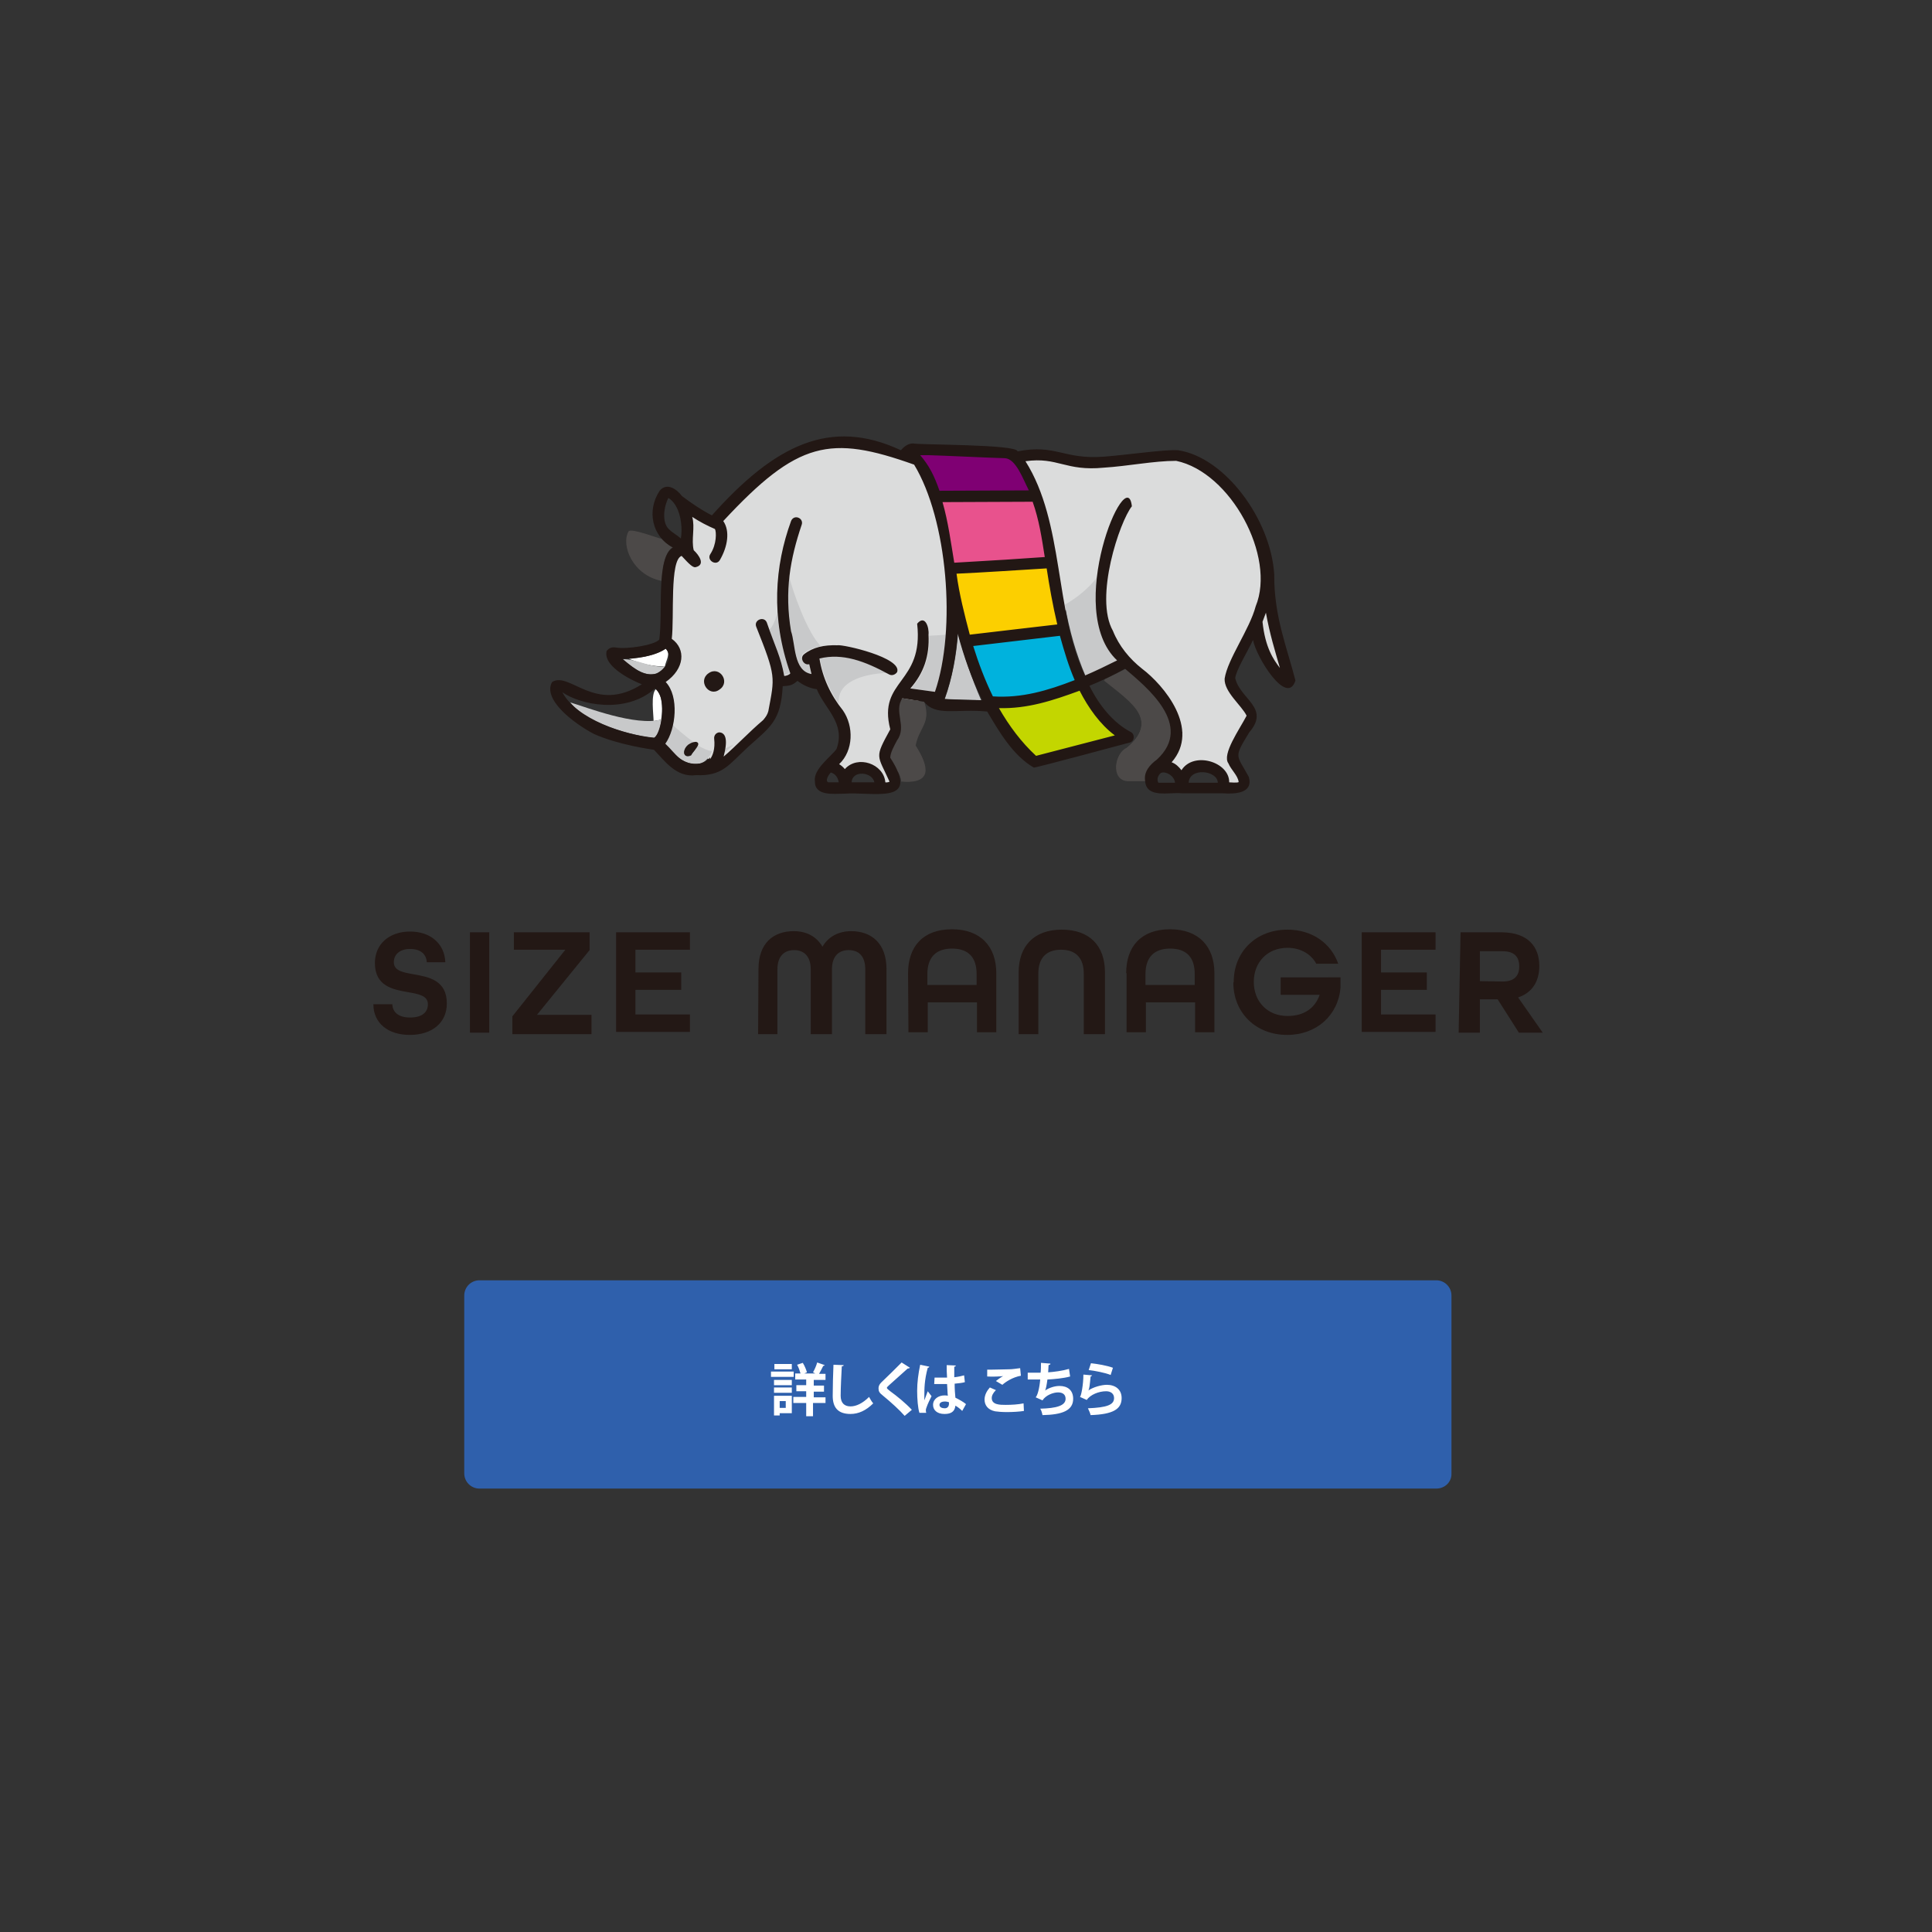 <svg xmlns="http://www.w3.org/2000/svg" id="l1" x="0" y="0" version="1.1" viewBox="0 0 510.2 510.2" width="100%" height="100%" xml:space="preserve"><rect x="0" y="0" width="510.2" height="510.2" fill="#333333" stroke="none"/><style>.st0{fill:#dbdcdc}.st1{fill:#231815}.st2{fill:#4c4948}.st3{fill:#fff}</style><path d="M196.8 195.7l-7.4 6.5-13.5-10.2v-7.2l-2.4-5.2 4.2-5-2.1-6.7 1-19.3 4-4.8v-9.2l7.9 3.3 20-17.8 16.3-3.2 18.1 5.7 6 16.7 2.9 26.2-3.8 18.6h-5.1l-7.3 24.2-3.2-1.6-4.6-4.9-4.2 2.5-3.7-2.5 3.3-6.3-3.3-8.5-4.5-7.4h-9.9l-2.3 8.7-6.4 7.4zm72.2-74.9l7.3-.7 12.1 2.8 21.8-2.8 13 7 10.2 17.2 2.3 15.8 4.2 19.5-9.3-12.5-6 11.6 6.5 10.2-6 10.7 4.2 7.9-6.5.9-1.8-5.1-4.2-1.4-4.2 3.7-4.6-3.7 4.2-8.4-6.5-11.6-12.7-12.2-2.3-15.3-10.2 7.4-11.5-41z" class="st0"/><path d="M98.6 265.2h5c.1 2.1 1.6 3.5 4.7 3.5 3.2 0 4.7-1.4 4.7-3.5 0-2.3-2.5-2.7-5.3-3.2-4-.7-8.7-1.6-8.7-7.7 0-4.9 3.7-8.3 9.3-8.3 5.4 0 9.1 3.2 9.3 8.1h-4.9c-.1-2-1.5-3.5-4.4-3.5-2.9 0-4.3 1.6-4.3 3.5 0 2.3 2.5 2.7 5.3 3.2 4 .7 8.7 1.6 8.7 7.7 0 5.1-3.9 8.3-9.8 8.3-5.7 0-9.6-3.1-9.6-8.1m25.5-19h5.1v26.5h-5.1v-26.5zm11.2 22.2l14-17.6h-13.6v-4.6h20v4.7L141.8 268h14.4v5.1h-20.9v-4.7zm27.4-22.2h19.5v4.6h-14.4v6h12.1v4.6h-12.1v6.5h14.4v4.6h-19.5v-26.3zm37.6 9.7c0-6.9 4-10 9.3-10 3.4 0 6 1.4 7.6 4.1 1.5-2.6 4.2-4.1 7.6-4.1 5.3 0 9.3 3.2 9.3 10v17.2h-5.6V256c0-3.7-1.9-5.1-4.4-5.1-2.5 0-4.4 1.5-4.4 5.1v17.1h-5.6V256c0-3.6-1.9-5.1-4.4-5.1s-4.4 1.5-4.4 5.1v17.1h-5.1l.1-17.2zm39.5 1.1c0-7.1 4-11.6 11.6-11.6 7.5 0 11.7 4.5 11.7 11.6v15.6H258v-7.9h-13v7.9h-5.1l-.1-15.6zm18.1 3.1v-2.9c0-4.3-2.1-6.7-6.5-6.7s-6.5 2.5-6.5 6.7v2.9h13zm11.1-3.3c0-6.9 4-11.3 11.4-11.3s11.4 4.3 11.4 11.3v16.3h-5.6v-16c0-4-2-6.3-6-6.3s-6 2.3-6 6.3v16H269v-16.3zm28.4.2c0-7.1 4-11.6 11.6-11.6 7.5 0 11.7 4.5 11.7 11.6v15.6h-5.1v-7.9h-13v7.9h-5.1V257h-.1zm18.1 3.1v-2.9c0-4.3-2.1-6.7-6.5-6.7s-6.5 2.5-6.5 6.7v2.9h13zm10.3-.8c0-8 5.9-13.8 14.2-13.8 6.5 0 11.5 3.6 13.4 9h-5.8c-1.4-2.6-4.2-4.2-7.6-4.2-5.3 0-8.9 3.8-8.9 9s3.6 9 8.9 9c4.2 0 7.2-1.9 8.5-5.6h-10.3v-4.6H354v2.7c-.6 7.3-6.3 12.5-14.1 12.5-8.3 0-14.2-5.9-14.2-13.8m33.9-13.3h19.5v4.6h-14.4v6h12.1v4.6h-12.1v6.5h14.4v4.6h-19.5v-26.3zm26.1 0h11c6.8.1 9.8 3.8 9.8 8.9 0 4.2-2 7.1-5.6 8.3l6.5 9.3h-6.3l-5.6-8.8h-4.7v8.8h-5.6l.5-26.5zm11.1 13c3.3 0 4.4-1.7 4.4-4s-1.1-4-4.4-4h-6v7.9l6 .1z" class="st1"/><path d="M303.1 204c13.7-11.8 3.7-19.4-5.6-27.5-2 1-3.9 2-5.9 2.9 7.7 5.8 14.4 11.2 5.9 18.1-3 1.3-4.2 8.2.3 8.6h5.1c-.1-.5-.1-1.2.2-2.1zm-67-7.6c-3.7 4.6 1.7 6 1.9 10 8.4.7 7.3-4 3.8-9.5.9-4.8 4.1-5.9 2.3-11.5-1.8-.3-3.8-.7-5.7-1-3 1.7.7 7.8-1.8 11.2l-.5.8zm-58.4-51.9c-1.2-.6-2.1-1.3-2.9-2.2-1-.1-8-2.9-8.8-2-2.1 3.7 1.1 11.6 8.7 13.1.4-4.2 1-7.8 3-8.9z" class="st2"/><path d="M252.8 167.1c0 .1 0 .1 0 0z" class="st3"/><path d="M213.9 176c-.1-.3-.1-.6-.2-.9 0 .4.1.7.2.9z" class="st0"/><path fill="none" d="M187.1 177.8c-2.9 2 .1 6.4 2.9 4.3 3-2 0-6.4-2.9-4.3z"/><path d="M205.3 164.2c.1 1.1.2 2 .4 2.6-.2-.9-.3-1.8-.4-2.6zm-31 27.7c-.2.8-.5 1.6-.8 2.2.4-.7.6-1.4.8-2.2zm47-6c0-.1-.1-.2-.2-.3l.2.3z" class="st0"/><path d="M175.6 175.9c.3-1.6 1.6-3.3.2-4.6-2.6 1.8-6.5 2.4-9.7 2.7 2.8 1.1 6.6 2.2 9.5 1.9zm-1.1 8.3c-.2-.8-.7-1.6-1.3-2.2-1.4 1.3-.6 6.7-.6 8.4.7-.1 1.4-.2 2-.4.3-1.8.3-4-.1-5.8zM174.5 184.2z" class="st3"/><path fill="#c8c9ca" d="M191 198.5c-.1.4-.2.7-.2.9.9-1 2-1.9 3-2.8-.9.4-1.8.8-2.6 1.2 0 .3-.1.5-.2.7zm-8.5 1c-2.5 1.2-2.6-2.7.7-3.5-2.1-1.5-4.2-3.3-5.7-4.7-.4 1.9-1 3.8-2.1 5.1 2.8 4.1 9.9 8.7 12.6 2-1.1-.2-2.5-.8-3.8-1.6-.2.8-1.3 1.9-1.7 2.7zm112.8-25c-5.4-5.9-6.4-14.3-5.5-22.2-2.1 2.9-5.3 5.5-8.6 7.4 1.2 6.8 3 13.1 5.5 18.9 2.9-1.3 5.8-2.7 8.6-4.1.1 0 .1 0 0 0zm-49.9-6.6c.2 5.6-1.4 10-4.8 13.9 2.1.3 4.3.7 6.5.9 1.4-4.9 2.4-10 2.8-15.1-2.1.2-3.6.2-4.5.3zm7.6-.7c-.4 5.6-1.5 11.8-3.5 17.4 2 .1 6 .2 9.6.3-2.4-5.5-4.6-11.9-6.1-17.7zm-77.3 8.7c-3.5.7-7.7-2-11.3-1.8 3.3 2.9 8.2 6.3 11.3 1.8zm-25.1 9.6c4.4 5.7 16.5 8.8 22.2 9.4 1.3-1.2 1.6-3.1 1.9-4.9-6.8 1.9-20-3.3-24.1-4.5zm55.3-18.7c-.3-1.6-.5-3.2-.6-4.8-.7 2-1.1 3.2-2.1 4.3 1.3 3.8 3.3 8.1 3.9 11.9.6-.1 1.3-.1 1.6-.7-1.3-3.4-2.2-7.1-2.8-10.7zm16.1 6.6c-1.8-.3-4.3-.1-5.5.3.7 4.3 2.5 8.5 5 12.1-.6-6.7 8.7-8 13-8.1-3.8-2.1-8.8-3.8-12.5-4.3zm-5.3-2.8c-3.7-3.9-7.3-14.4-8.3-18.3-2.1 5.1-1.1 26 6.1 26.3-.4-1.1-.7-2.3-.9-3.5-1.3.4-2.5-1.3-1.6-2.4 1.3-1.1 3.1-1.7 4.7-2.1z"/><path fill="#7f0073" d="M272.7 129.2c-3.3-7.9-5.4-8.8-6-9-3.5-.3-20.4-.7-25.6-1 2.9 3.2 4.8 6.8 6.3 11.2l25.8-.1-.5-1.1z"/><path fill="#fccf00" d="M280.2 164.8c-1.2-5-2.2-11.1-2.9-15.4-8.1.4-17.4 1.2-25.5 1.5 1.5 6.3 2.4 12.1 4.1 17.6 3.5-.4 7-.8 10.6-1.3 4.5-.5 9.4-1.1 13.9-1.6l-.2-.8z"/><path fill="#e8528d" d="M276.8 146.9c-.7-5-1.6-10.3-3.5-15.2l-25.2.1c1.5 4.5 2.5 11.8 3.5 17.4 7.6-.5 17.9-1.1 25.4-1.5l-.2-.8z"/><path fill="#00b2dd" d="M284.6 179.3c-1.6-3.6-2.9-7.7-4-12.2-6.5.8-17.7 2.1-24.4 2.9 1.4 4.8 3.5 9.9 5.8 14.7 7.9.5 16.3-2.1 23-4.7l-.4-.7z"/><path fill="#c3d600" d="M284.6 181.9c-6.5 2.5-14 4.8-21.8 4.4 3 5.5 6.7 10.4 10.8 14.1l22.4-5.9-.9-.9c-4.3-4.4-6.7-7.3-9.3-12l-1.2.3z"/><path d="M183.8 195.9c-3.3.1-4.4 4.8-1.3 3.5.3-.8 3.1-3.1 1.3-3.5zm3.3-18.1c-2.9 2 .1 6.4 2.9 4.3 3-2 0-6.4-2.9-4.3z" class="st1"/><path d="M302.9 204.3c.1-.3.2-.6.4-.9h-5.5c-.7-1.3.3-2.5 1.3-3.2 9.7-8.9 5.1-14.4-4.6-21.9-1 .5-2 1-3 1.4 7.5 6 14.7 10.5 5.9 18-3 1.3-4.2 8.2.3 8.6h5.1c-.2-.7-.2-1.5.1-2zm-61.3-15c-4.2 7.8-3.5 6.4-.2 13.8-.2.4-3.8.1-4.3.2.5 1 .9 2 .9 3 8.3.7 7.1-4.1 3.7-9.5.9-5.2 4.1-5.2 2.3-11.5-1-.1-2-.3-3-.5 0 1.4.1 2.8.6 4.5z" class="st2"/><path fill="#221714" d="M342.1 179.7c-2.3-8.9-5.7-17.1-5.6-28-.9-14.6-13.1-31-25.4-32.8-2.9-.3-14.1 1.3-19.6 1.7-10.7.8-12.7-3.4-22.8-1.4.1-1.9-26.4-1.7-27.6-2.1-1.4 0-2.5 1-3.2 1.8-18.6-8.7-33.3-1.4-49.9 17.2-2.6-1.3-5.4-3.2-7.9-5.1-1.5-2-4.1-3.6-5.9-1.4-3.5 5.3-2 12.1 3.5 15-4.5 2.6-2.6 17-3.6 24.3-1.3 1.5-8.6 2.6-11.4 2.1-1.6-.3-2.2.6-2.5.9-1.1 4.4 7.9 8.3 9.3 8.8-12.4 7.9-19-3.5-23.7-.6-2.6 4.6 5.7 10.9 11 13.7 6.4 2.9 15.2 4.1 15.9 4.2 2.8 2.9 5.9 7.4 11.1 6.7 7 .3 8.6-2.7 13.7-7.4 6-5.4 8.7-6.9 9.2-16.1 2.1-.1 2.6-.3 3.9-1.4 1.4 1.1 3.3 2 5.1 2.2 2.1 5.2 7.7 9 5.2 15.8-1.2 1.8-6.2 5.3-5.7 8.5-.1 4 5 3.3 7.6 3.3 7.9-.6 20.5 3.2 12.3-9.5 0-1.3 1-3.1 1.8-4.6 2.7-3.7-1-7.6 1.4-11.1l5.7.9c3.2 4 8.5 1.8 16.7 2.6 3.2 5.4 6.8 11.6 12.3 14.8.5.1 24.9-6.5 25.3-6.6 1.3-.3 1.5-2.2.3-2.8-4.6-2.4-8.4-7.1-10.9-12.2 3.2-1.3 6.3-2.8 9.4-4.5 5.6 4.8 18.3 14.9 8.4 24-1.8 1.3-3.5 3.2-3.1 5.6.3 4.8 6.6 2.9 9.7 3.3H323c3 .2 8 .1 6.8-4.3-3.3-6.1-4.1-4.9.1-11.8 5.6-6.5-2.4-8.7-3.7-14.3.1-1.9 3.4-7.3 4.7-10.1.8 4.5 9 17.7 11.2 10.7zm-123.4 26.9c-.9-.5.2-2.1.7-2.6.7.2 1.8.8 2.1 2.6h-2.8zm26.5-86.4c3.9.1 16.1.7 20.2.8 2.9.2 4.7 5.4 6.3 8.5l-23.6.1c-1.4-4-2.7-6.6-5.1-9.4h2.2zm20.3 27.6c-3 .2-10.4.6-13.5.8-.9-5.4-1.6-10.8-3.1-16 4.9 0 18.8-.1 23.8-.1 1.7 4.8 2.4 9.5 3.2 14.6l-10.4.7zm10.9 2.3c.7 4.6 1.6 9.7 2.8 14.8-6.3.7-16.9 2-23.1 2.7-1.4-5.3-2.8-10.8-3.5-16.1 6.7-.3 17.2-1 23.8-1.4zm-99.7-10.3c-2-1.8-1.4-6-.2-8.3 3 1.8 3.9 7.1 3.3 10.7-1-.9-2.2-1.5-3.1-2.4zm-3.3 54.3c-.2.3-.4.6-.7.7-7.7-.7-20.5-4.9-24.2-12 4.5 3.2 16.6 6 24.5-1 3.1 2.6 1.8 10 .4 12.3zm-.1-16.2c-2.9.7-5-.6-8.9-3.9 3.5-.1 8.3-.6 11.4-2.7 2.1 2.2-.1 5.5-2.5 6.6zm51.6 28.7c.1-3.3 5.5-2.8 6 0h-6zm22-23.9c-2.1-.3-4.3-.6-6.5-.9 3.5-4 5.1-8.5 4.8-14.2.2-1.9-.9-5.4-3-2.9 1.8 16-10.5 14.7-7.1 27.9-4.2 7.7-3.5 6.5-.2 13.8 0 .1-.8.3-1.1.2-.4-4.9-7.3-7.3-10.7-3.5-.5-.6-1-1-1.5-1.3 3.8-3.6 3.9-10 1-14.2-3.3-4.1-5.4-8.7-6.2-13.7 6.1-1.5 12 .7 18.4 4.2.7.4 1.6.1 2.1-.6 1.5-3.8-14.3-7.4-15.8-7.1-3.5-.1-6.4.5-8.8 2.4-1.2 1 0 3 1.4 2.6.2.9.4 1.7.6 2.6-4.8-.8-4.2-7.9-5.4-11.3-1.8-10.7-.2-19.2 2.8-28.1.3-.8-.1-1.6-.9-1.9-.8-.3-1.6.1-1.9.9-4.3 11.8-5.4 25.5-.2 40.2-.2.4-1.1.7-1.6.7-.9-5.1-2.4-7.7-4.6-14.1-.7-1.8-3.5-.7-2.8 1.1 5.3 13.3 4.9 13.2 3.2 22.3-.2.8-.7 1.6-1.3 2.3-3.9 3.3-7.1 6.8-10.5 9.7.3-1.3 1.7-6.3-1.2-6.4-.8.1-1.4.8-1.3 1.7.3 2.7-.4 4.5-1.1 5.4v-.5c-1 1.3-2.6 1.6-2.6 1.6h.1c-5.1.7-6.5-2.6-9.3-5.2 2.8-3.9 3.7-12.5.1-16.3 5-3.5 5.4-8.7 1.6-11.4.7-5.7-.6-20.8 2.6-21.9 2.1 2.3 2.9 3 3.6 3 2.9-.6.9-3.3-.4-4.5-.7-2.8.4-6-.4-8.8 2 1.3 3.9 2.3 6 3.2.4.7.5 4-1.2 6.6-1.1 1.6 1.5 3.3 2.5 1.6 2.1-3.6 2.7-7.7.9-10.3 19.7-21.2 28.2-22.8 50.4-14.9 8.8 14.5 11.2 43.4 5.5 60zm4 2c-.6 0-1.1-.1-1.5-.1 2.1-5.6 3.1-11.7 3.5-17.3 1.6 6 3.7 12 6.5 17.6-3.3 0-6.3-.1-8.5-.2zm11.3-.8c-2.1-4.3-3.8-8.8-5.2-13.3 6-.7 16.9-2 22.9-2.7 1.1 4 2.3 8 3.9 11.7-7.2 2.8-14 4.8-21.6 4.3 0 .1 0 0 0 0zm32.2 10.3l-20.8 5.4c-3.9-3.6-7.1-7.9-9.8-12.6 7.6.2 14.2-2 21.3-4.6 2.3 4.5 5.4 8.9 9.3 11.8zm11.5 12.5c-.5-.9-.1-2 .7-2.6 1.2-.5 3.5.7 3.7 2.6h-4.4zm8 0c.2-4.1 7.6-3.3 7.7 0h-7.7zm17.7-46.6c-1.6 6.1-7.4 13.9-8.2 19.1-.2 3.5 4.5 7.1 5.8 9.8-1.8 3.5-6.6 10.2-4.8 12.6.7 1.7 2.5 3.2 2.7 4.9-.1.3-2.3.1-2.5.1.1-5.4-9.4-8.3-12.6-3.2-.7-.9-1.5-1.7-2.6-2.1 7.7-8.8-2.1-20.4-7.8-24.7-3.3-2.6-6.1-6-7.7-10-5-8.8 1.8-28.9 5-32.9-1.3-12.1-18.1 27.4-3.9 40.7-2.8 1.4-5.7 2.8-8.5 4-8.1-17.1-5.4-40.3-15.7-56.6 8.6-1.2 10.5 2.7 20.7 1.7 6.4-.4 13.2-1.8 19.1-1.8 14.4 3 26.4 25.3 21 38.4zm1.8 4.1l.9-2.4c1 5.6 2.4 10.1 3.7 14.6-1.7-2.2-3.9-5.4-4.6-12.2z"/><path fill="#2f60ac" d="M379.3 393.1H126.6c-2.2 0-4-1.8-4-4v-47c0-2.2 1.8-4 4-4h252.7c2.2 0 4 1.8 4 4v47c.1 2.2-1.7 4-4 4z"/><path d="M209.6 362.2v1.4h-6v-1.4h6zm-.5 6.4v4.6h-3.2v.6h-1.5v-5.2h4.7zm-4.7-2.8v-1.4h4.7v1.4h-4.7zm0 2v-1.4h4.7v1.4h-4.7zm4.7-7.6v1.4h-4.6v-1.4h4.6zm-1.6 9.8h-1.6v1.8h1.6V370zm10.5-1.1v1.6h-3.3v3.5h-1.8v-3.5h-3.4v-1.6h3.4v-1.5h-2.6v-1.6h2.6v-1.5H210v-1.6h1.4c-.2-.7-.5-1.6-.9-2.3l1.5-.5c.5.8.9 1.8 1.1 2.5l-.7.3h2.9l-.6-.3c.4-.7.9-1.8 1.1-2.6l2 .7c-.1.1-.2.2-.4.2-.3.6-.7 1.4-1.1 2.1h1.7v1.6h-3.1v1.5h2.7v1.6h-2.7v1.5h3.1v-.1zM222.8 360.5c0 .2-.2.3-.5.3-.1 2-.3 5.6-.3 7.8 0 1.9 1 2.8 2.6 2.8 1.5 0 3.2-.8 4.9-2.5.2.4.8 1.4 1.1 1.7-1.9 1.9-3.9 2.8-6 2.8-3.4 0-4.7-1.8-4.7-4.8 0-2 .1-6.4.2-8.2l2.7.1zM238.9 373.9c-1.3-1.5-3.6-3.6-5.8-5.4-.9-.7-1.1-1.1-1.1-1.9 0-.5.2-1 .7-1.5 1.5-1.4 4.2-4.1 5.4-5.3l2.2 1.4c-.1.1-.3.2-.6.2-1.4 1.3-3.5 3.1-4.8 4.3-.3.3-.7.6-.7.8 0 .2.4.5.9.9 1.8 1.3 4 3.1 5.7 4.9l-1.9 1.6zM242.8 373.1c-.4-1.2-.6-3.7-.6-5.8 0-2.2.3-4.5.8-6.9l2.4.5c0 .2-.2.3-.4.3-.9 3.3-.9 5.6-.9 7.4v1.2c.2-.6.7-1.8.9-2.4l1 1.3c-.4.8-1 2-1.3 2.9-.1.3-.2.5-.2.8 0 .2 0 .4.1.7h-1.8zm4-9.3h3.3c-.1-1.2-.1-2.2-.1-3.3l2.4.1c0 .2-.1.3-.4.3v2.8c1-.1 1.9-.3 2.6-.5l.2 1.8c-.7.2-1.6.3-2.7.4 0 1.4.1 2.8.2 3.7 1 .5 2.1 1.1 2.8 1.7l-1 1.8c-.5-.5-1.1-1-1.8-1.4-.2 1.9-1.6 2.2-2.9 2.2-1.9 0-3-1-3-2.4 0-1.6 1.5-2.5 3-2.5.3 0 .6 0 .9.1-.1-.8-.1-2-.2-3.1H246.7l.1-1.7zm3.8 6.5c-.3-.1-.7-.2-1-.2-.7 0-1.5.2-1.5.9 0 .6.6.9 1.4.9.7 0 1.1-.5 1.1-1.2v-.4zM270.4 372.6c-1.2.2-3 .3-4.5.3-1.3 0-2.5-.1-3.1-.2-2-.4-2.8-1.7-2.8-3.1 0-1.2.6-2.3 1.4-3.2l1.6.7c-.7.7-1.1 1.4-1.1 2.1 0 1.8 2.2 1.8 3.7 1.8s3.3-.1 4.7-.4l.1 2zm-7.4-7.9c.5-.4 1.3-1 1.9-1.3-.8.1-2.9.2-4.2.1v-1.8h1c1.5 0 3.7-.1 4.8-.1.9 0 2-.2 2.9-.3l.2 2c-2.2.4-4 1.6-4.9 2.4l-1.7-1zM282.6 363.5c-1.8.5-4.2.7-6 .8-.2 1.5-.4 2.5-.6 2.9 1-.7 2.5-1.2 3.8-1.2 2.1 0 3.6 1.1 3.6 3.4 0 3.1-2.9 4.2-8.1 4.3-.1-.5-.3-1.3-.6-1.7 4.3-.1 6.7-.8 6.7-2.6 0-1.1-.7-1.7-2-1.7-1.2 0-3.2.7-4.1 2.1l-1.8-.8c.5-.5 1-2.4 1.2-4.7h-3.3v-1.8h3.4c.1-.8.1-1.7.1-2.6l2.5.2c0 .3-.2.3-.5.4 0 .7-.1 1.3-.1 1.9 1.5-.1 3.8-.4 5.5-.9l.3 2zM288.4 363.2c-.1.2-.2.2-.4.3-.2 2.1-.3 3.3-.6 3.7 1.3-.9 3.5-1.5 4.9-1.5 2.2 0 3.9 1.2 3.9 3.5 0 2.9-2.2 4.3-8.2 4.5-.1-.5-.4-1.2-.7-1.8 5-.2 6.9-.9 6.9-2.7 0-1.1-.8-1.8-2.1-1.8-1.9 0-4.2.9-5.1 2.3l-1.8-.8c.3-.2.9-3.2.9-5.9l2.3.2zm-.3-3.2c1.8.2 4.2.6 5.8 1.2l-.6 1.9c-1.5-.6-4.1-1.1-5.8-1.3l.6-1.8z" class="st3"/></svg>